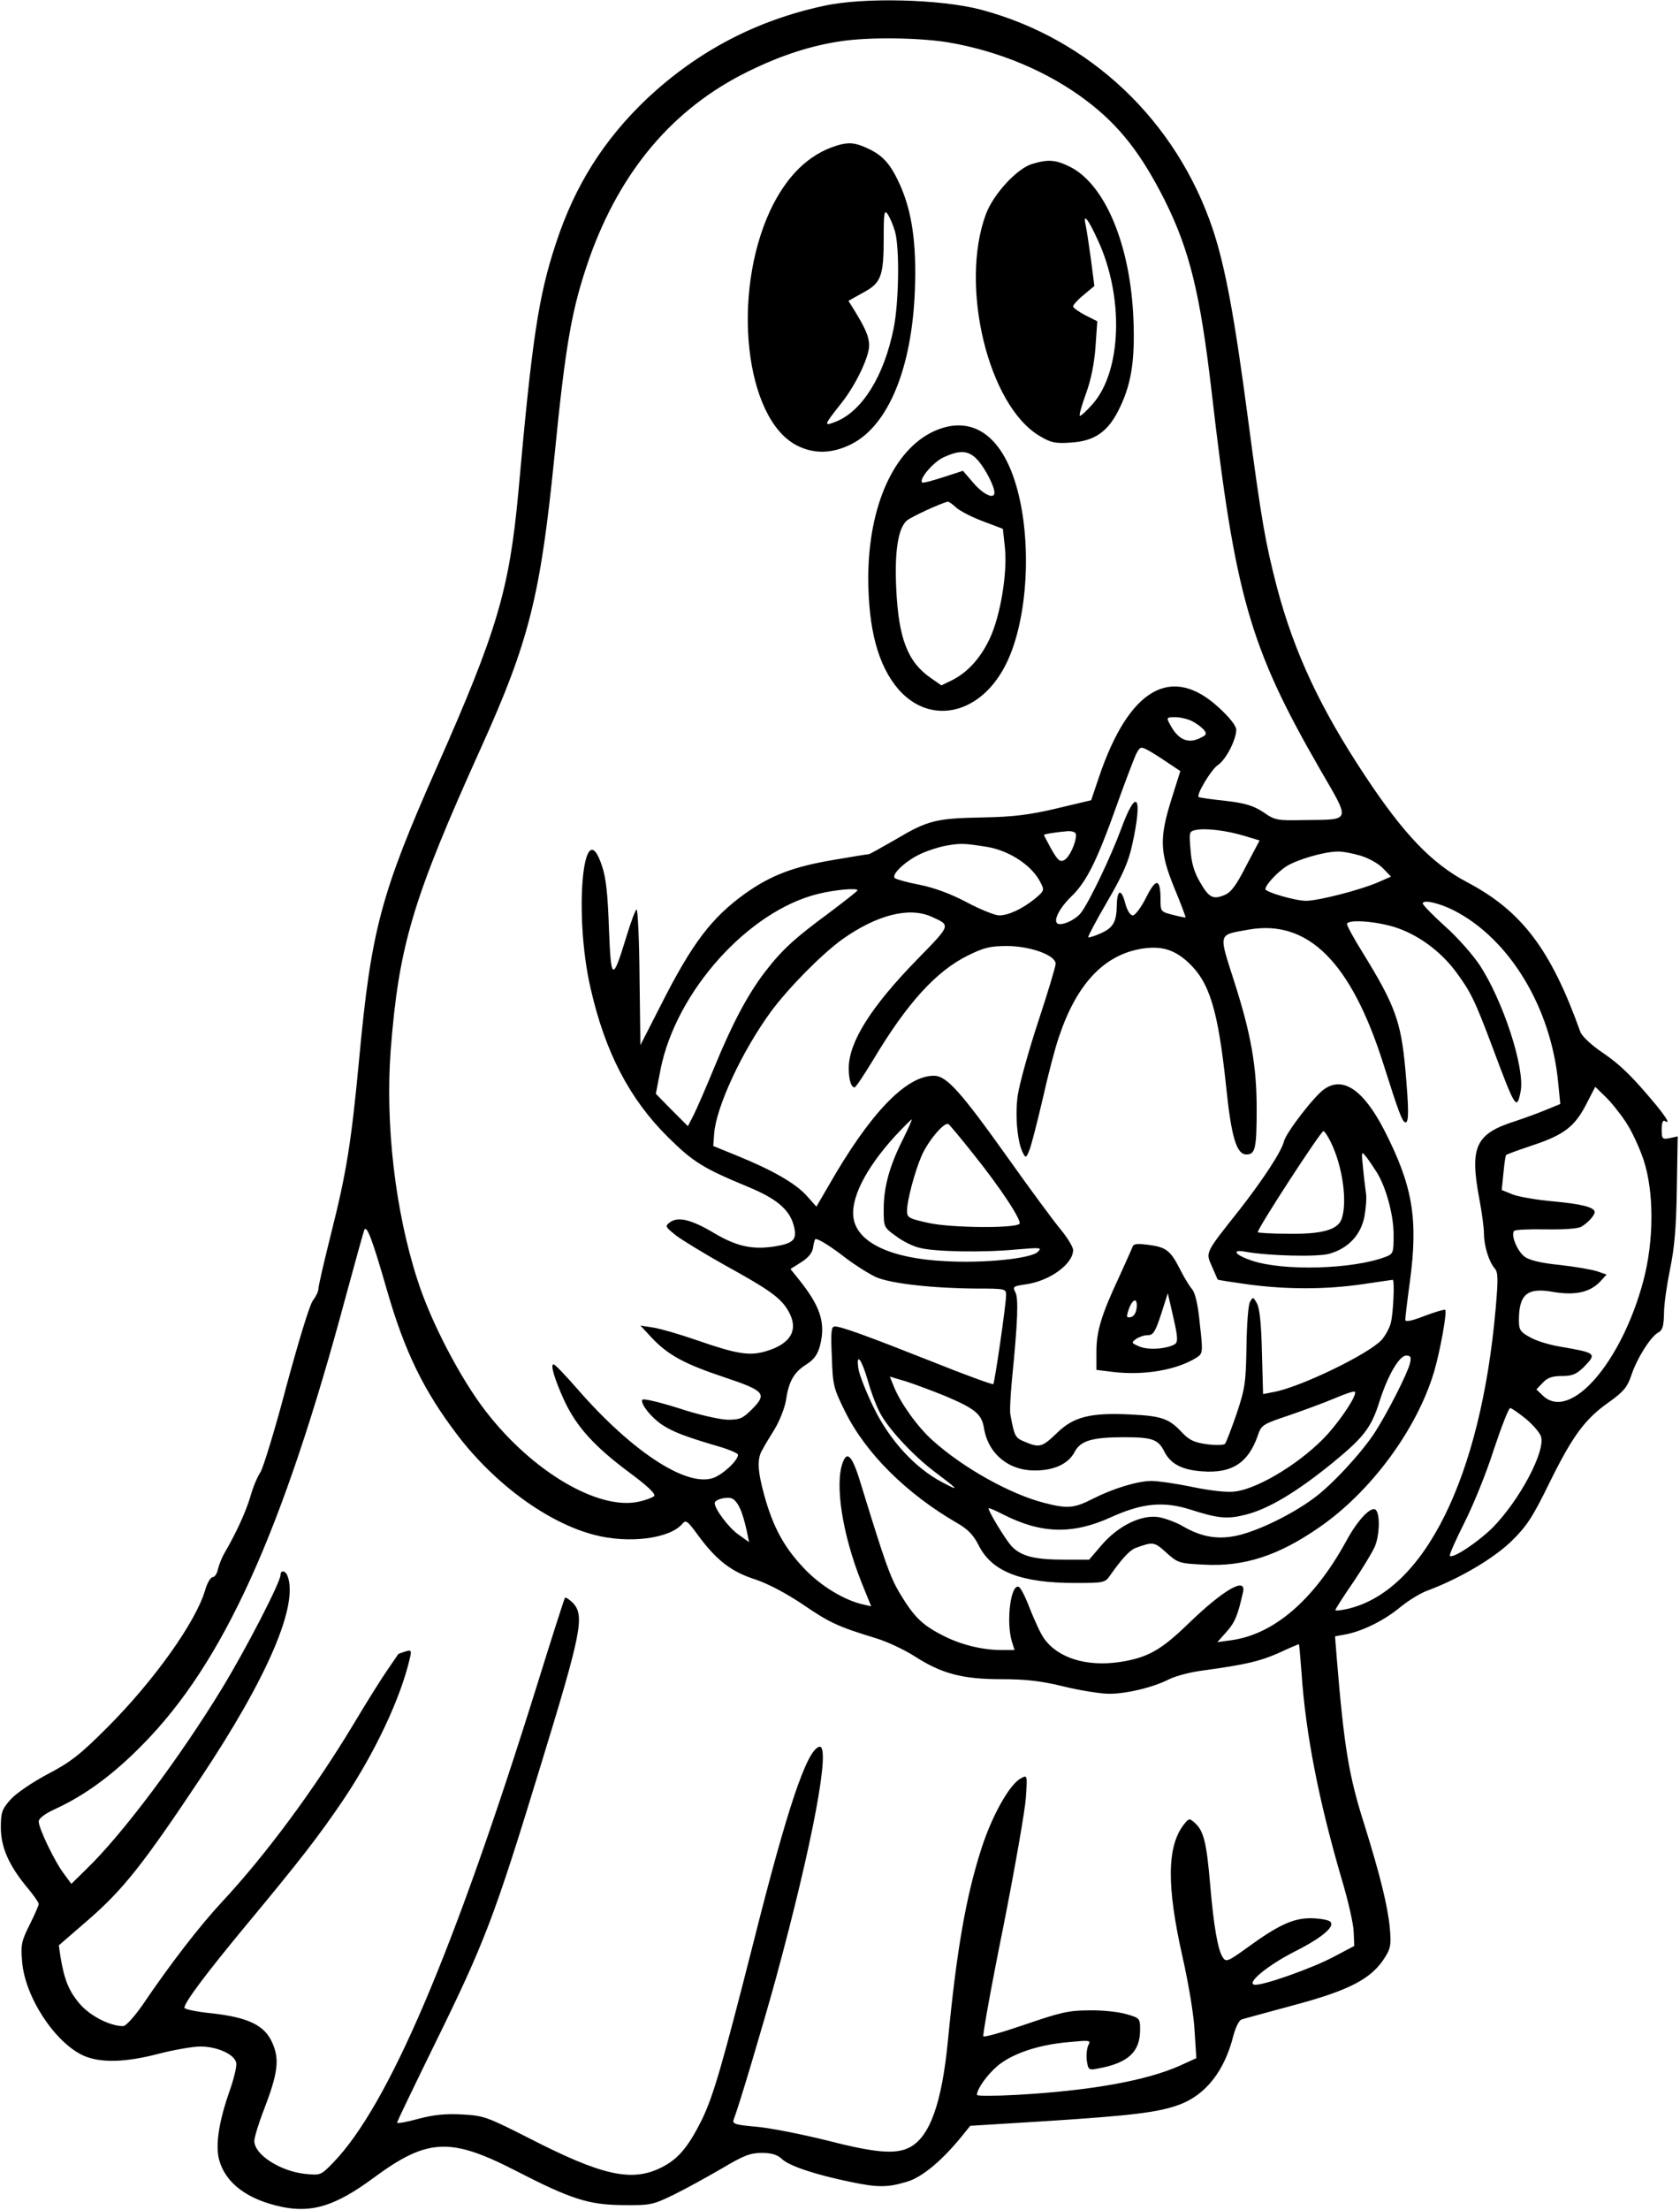 <?xml version="1.0" encoding="UTF-8" standalone="yes"?>
<svg version="1.0" xmlns="http://www.w3.org/2000/svg" width="6in" height="7.888in" viewBox="0 0 576 758" preserveAspectRatio="xMidYMid meet">
  <g transform="translate(0,758) scale(0.1,-0.1)" fill="#000000" stroke="none">
    <path d="M2825 7560 c-233 -50 -432 -155 -605 -316 -150 -142 -250 -300 -315
-499 -60 -181 -82 -328 -129 -855 -31 -333 -73 -475 -279 -940 -193 -436 -226
-560 -267 -1000 -27 -288 -44 -393 -96 -599 -24 -96 -44 -182 -44 -191 0 -10
-9 -28 -19 -41 -11 -14 -49 -139 -91 -294 -39 -149 -80 -281 -89 -295 -10 -14
-26 -52 -35 -85 -16 -53 -49 -125 -90 -195 -8 -14 -17 -37 -21 -53 -3 -15 -11
-27 -18 -27 -7 0 -19 -20 -26 -45 -32 -109 -176 -311 -336 -471 -93 -93 -125
-118 -203 -159 -53 -28 -109 -66 -128 -87 -30 -34 -34 -44 -34 -96 0 -68 27
-130 90 -206 22 -26 40 -52 40 -57 0 -5 -14 -37 -31 -71 -28 -56 -31 -69 -26
-126 9 -121 112 -278 210 -323 58 -26 144 -24 258 6 51 13 117 25 144 25 59 0
119 -28 123 -57 2 -11 -8 -53 -22 -93 -38 -107 -50 -188 -37 -238 22 -81 97
-137 215 -162 105 -22 186 4 316 100 183 135 262 139 483 26 194 -100 254
-119 372 -120 96 -1 103 1 175 36 41 20 115 61 165 90 74 44 97 53 136 53 35
0 54 -6 71 -22 25 -23 115 -53 232 -77 95 -20 129 -20 195 0 53 15 123 74 193
161 l25 31 259 16 c296 19 388 30 460 57 90 34 154 116 184 236 8 30 20 54 29
56 9 3 84 23 168 46 201 53 278 93 324 168 19 30 21 44 16 99 -7 76 -34 184
-87 354 -54 169 -70 268 -95 571 l-6 76 38 7 c57 11 132 48 187 94 27 22 69
48 95 57 109 41 226 110 287 170 51 50 72 82 129 199 80 162 122 219 205 277
49 35 62 51 75 89 19 59 67 135 93 149 15 8 19 21 20 66 0 31 10 99 21 153 15
72 21 142 23 275 l3 179 -27 -6 c-26 -5 -28 -3 -28 30 0 21 4 33 10 29 20 -12
9 7 -27 52 -84 101 -125 141 -187 183 -37 25 -69 55 -75 70 -101 283 -201 415
-389 514 -121 64 -217 164 -350 365 -154 232 -243 423 -302 645 -40 154 -53
226 -100 581 -46 349 -78 520 -120 647 -125 374 -423 656 -797 755 -137 36
-402 43 -538 13z m424 -125 c175 -29 347 -101 479 -202 112 -85 186 -181 266
-339 86 -172 122 -321 161 -654 81 -705 131 -880 373 -1300 105 -181 108 -171
-53 -173 -95 -2 -102 -1 -142 27 -34 22 -61 31 -130 39 -49 5 -90 11 -92 13
-9 8 43 94 65 109 28 18 63 86 64 121 0 14 -22 42 -59 76 -163 151 -309 67
-412 -237 l-27 -80 -118 -28 c-93 -22 -148 -29 -254 -31 -161 -3 -189 -10
-300 -76 -47 -27 -88 -50 -91 -50 -4 0 -59 -9 -123 -20 -136 -23 -214 -53
-300 -114 -116 -83 -183 -170 -292 -386 l-69 -135 -3 233 c-1 127 -6 232 -10
232 -4 0 -20 -43 -36 -96 -47 -153 -52 -150 -59 32 -4 115 -10 174 -24 214
-64 193 -98 -165 -39 -420 50 -220 134 -380 265 -510 88 -87 121 -107 275
-171 97 -40 142 -77 157 -132 13 -49 1 -62 -68 -73 -75 -11 -128 1 -203 45
-80 48 -126 59 -154 38 -17 -13 -16 -15 20 -44 22 -17 98 -63 169 -103 151
-83 190 -111 216 -154 39 -65 13 -115 -75 -141 -57 -17 -100 -10 -241 39 -55
19 -120 38 -145 42 l-45 7 40 -43 c56 -59 112 -89 250 -135 137 -46 146 -56
92 -110 -31 -31 -41 -35 -83 -35 -28 1 -100 17 -169 40 -71 22 -122 34 -124
28 -5 -15 31 -60 68 -85 36 -24 80 -41 189 -73 39 -11 72 -25 72 -30 0 -20
-53 -69 -86 -80 -92 -31 -278 91 -464 304 -41 47 -78 86 -83 86 -12 0 3 -50
37 -125 42 -89 102 -156 223 -246 62 -46 92 -74 85 -81 -5 -5 -29 -14 -52 -19
-138 -31 -365 102 -525 309 -87 112 -189 307 -235 451 -77 237 -111 536 -92
789 28 359 75 517 310 1037 165 365 204 521 252 1000 39 394 60 507 120 680
107 300 288 514 545 640 112 55 216 89 321 104 96 14 262 12 363 -4z m840
-2329 c15 -8 33 -21 40 -30 10 -12 9 -17 -8 -25 -45 -25 -81 -10 -110 47 -11
20 -10 22 19 22 17 0 43 -6 59 -14z m-83 -143 l42 -28 -30 -95 c-42 -134 -41
-182 9 -305 23 -55 40 -101 39 -102 -1 -1 -21 3 -44 9 -41 10 -42 12 -42 52 0
73 -15 76 -49 8 -17 -34 -38 -62 -46 -62 -9 0 -20 17 -27 45 -13 48 -27 43
-28 -10 -1 -57 -12 -77 -54 -96 -22 -10 -42 -16 -44 -14 -2 2 27 57 65 122 53
91 73 136 86 196 37 168 15 199 -38 54 -35 -95 -110 -252 -138 -288 -15 -20
-51 -39 -72 -39 -29 0 -9 48 39 95 52 50 88 122 157 316 28 79 58 156 65 172
14 26 16 27 42 13 15 -8 46 -28 68 -43z m261 -250 l53 -16 -46 -87 c-34 -67
-52 -91 -74 -100 -40 -17 -54 -9 -85 45 -19 32 -29 65 -32 110 -5 61 -5 63 18
68 35 7 106 -2 166 -20z m-577 3 c0 -28 -23 -77 -40 -86 -15 -8 -22 -2 -44 36
-14 26 -26 48 -26 50 0 3 45 10 83 13 17 0 27 -4 27 -13z m-305 -41 c76 -13
153 -63 182 -120 15 -28 15 -30 -17 -57 -43 -35 -91 -58 -124 -58 -14 0 -64
20 -111 45 -57 30 -112 50 -162 60 -42 8 -81 19 -85 23 -13 13 41 62 91 84 24
11 64 24 90 28 46 8 60 7 136 -5z m1281 -30 c27 -8 62 -27 77 -43 l28 -29 -48
-21 c-62 -26 -202 -62 -244 -62 -36 0 -139 30 -139 40 0 15 42 59 73 79 38 23
127 49 173 50 17 1 53 -6 80 -14z m-1726 -119 c0 -3 -44 -37 -97 -77 -118 -87
-161 -126 -219 -201 -58 -75 -112 -175 -174 -326 -28 -68 -60 -142 -71 -164
l-21 -41 -55 55 -55 56 16 83 c53 268 302 545 542 603 57 14 134 21 134 12z
m2045 -68 c192 -97 336 -334 360 -594 l7 -71 -49 -20 c-26 -11 -73 -28 -103
-38 -140 -44 -160 -88 -125 -272 8 -43 15 -94 15 -114 0 -42 17 -97 37 -120
12 -14 12 -37 3 -140 -51 -577 -245 -968 -509 -1028 -23 -5 -41 -7 -41 -4 0 3
27 46 61 95 33 49 67 105 75 124 15 37 18 102 5 122 -13 22 -62 -27 -104 -105
-110 -200 -246 -318 -392 -339 l-50 -7 32 36 c29 33 38 55 56 135 13 55 -66
10 -188 -108 -94 -91 -139 -116 -234 -131 -114 -17 -213 13 -261 81 -11 15
-32 61 -48 101 -15 40 -32 74 -39 76 -27 9 -43 -116 -24 -185 l10 -32 -44 0
c-68 0 -144 19 -206 52 -68 35 -96 63 -144 143 -33 55 -51 107 -131 367 -30
101 -48 124 -64 83 -29 -75 -2 -247 63 -411 l34 -84 -26 6 c-66 14 -151 66
-207 127 -67 71 -104 140 -134 248 -23 84 -25 125 -7 155 6 12 26 45 44 74 17
29 34 73 38 99 9 63 28 95 70 121 25 16 38 33 46 63 21 79 2 137 -76 233 l-25
31 38 24 c25 16 38 33 40 52 2 15 6 27 8 27 12 0 53 -26 106 -67 32 -24 78
-53 102 -64 51 -22 193 -38 344 -39 99 0 102 -1 102 -22 0 -33 -39 -300 -44
-306 -3 -2 -97 32 -209 77 -225 89 -313 121 -335 121 -12 0 -14 -18 -10 -104
3 -98 6 -108 45 -187 71 -144 211 -283 386 -384 35 -20 55 -40 73 -76 45 -90
145 -129 331 -129 98 0 103 1 120 26 40 57 67 86 87 94 61 22 64 22 106 -16
39 -35 44 -37 128 -41 137 -8 256 30 397 128 177 122 335 336 394 534 21 72
45 204 38 212 -3 2 -34 -7 -71 -21 -46 -18 -66 -21 -66 -13 0 7 7 67 16 132
29 216 9 329 -89 520 -71 137 -141 184 -205 139 -34 -23 -130 -148 -138 -178
-8 -35 -72 -132 -153 -236 -120 -151 -116 -145 -95 -193 10 -23 19 -44 20 -46
2 -2 49 -9 106 -17 135 -18 270 -17 392 1 55 8 101 15 103 15 7 0 2 -118 -7
-149 -5 -19 -20 -45 -32 -58 -46 -49 -280 -162 -370 -178 l-36 -7 -4 144 c-2
96 -8 151 -17 167 -13 23 -14 23 -24 5 -6 -10 -11 -79 -12 -154 -2 -123 -5
-143 -34 -230 -18 -52 -36 -99 -40 -103 -5 -4 -32 -5 -62 -1 -43 6 -60 14 -84
39 -45 49 -71 58 -178 63 -138 7 -196 -8 -253 -64 -50 -48 -59 -51 -109 -30
-34 14 -36 18 -50 92 -3 12 0 66 5 120 20 200 23 280 12 301 -10 19 -8 21 33
27 84 11 165 70 165 118 0 11 -20 43 -43 71 -24 29 -104 137 -177 240 -166
233 -214 287 -258 287 -96 0 -220 -130 -361 -377 l-42 -72 -34 38 c-38 42
-116 87 -239 137 l-81 33 3 41 c6 91 95 283 195 420 60 81 173 196 245 248
117 83 228 112 305 78 68 -31 70 -26 -49 -148 -158 -162 -234 -283 -234 -372
0 -39 8 -66 20 -66 4 0 32 42 63 93 117 196 217 306 327 360 55 27 76 32 135
32 81 -1 165 -32 165 -61 0 -10 -27 -99 -60 -199 -33 -100 -64 -213 -70 -252
-10 -71 -1 -165 19 -200 8 -16 11 -14 21 12 7 17 27 96 46 177 18 81 43 176
55 210 61 183 155 283 286 304 66 10 110 -3 158 -47 73 -68 102 -161 130 -424
18 -177 36 -235 70 -235 30 0 35 20 35 156 0 146 -19 256 -77 437 -54 169 -57
159 48 178 205 37 353 -111 464 -461 52 -164 65 -200 76 -200 12 0 11 48 -1
185 -15 161 -35 217 -146 397 -30 48 -54 92 -54 98 0 17 94 11 163 -10 79 -25
155 -80 209 -151 52 -70 66 -98 128 -263 78 -209 83 -217 96 -149 15 79 -60
310 -141 433 -24 36 -77 96 -119 133 -42 38 -76 73 -76 78 0 14 55 2 105 -23z
m592 -727 c20 -30 47 -88 61 -130 36 -110 36 -275 -1 -415 -75 -280 -250 -482
-344 -394 l-23 22 22 23 c16 17 32 23 66 23 35 0 49 6 73 29 48 49 46 50 -81
72 -36 6 -82 20 -102 32 -33 18 -38 25 -38 58 0 90 29 114 120 97 73 -12 124
-1 159 36 l22 24 -32 11 c-18 6 -76 16 -129 22 -62 6 -104 16 -120 28 -26 19
-49 76 -36 89 4 4 53 6 108 5 60 -1 109 2 122 9 21 12 45 37 46 50 0 17 -45
28 -142 37 -57 5 -120 16 -140 24 l-37 15 6 59 c3 32 7 59 9 61 1 2 42 17 90
33 109 36 146 65 185 141 l31 60 34 -33 c20 -19 51 -58 71 -88z m-2481 -59
c-46 -91 -66 -164 -66 -239 0 -62 0 -63 42 -93 22 -17 58 -35 80 -40 50 -14
220 -17 333 -6 84 7 89 7 74 -8 -22 -23 -185 -40 -319 -32 -183 9 -297 62
-313 144 -13 67 39 172 142 285 29 31 55 57 57 57 2 0 -11 -30 -30 -68z m242
-51 c94 -117 167 -229 158 -239 -16 -16 -236 -14 -312 3 -68 15 -74 18 -74 42
0 34 26 132 49 186 22 52 79 120 93 111 5 -3 44 -50 86 -103z m1226 42 c42
-85 58 -209 37 -266 -14 -36 -69 -51 -184 -49 -55 0 -101 3 -103 5 -6 6 216
347 225 347 4 0 15 -17 25 -37z m158 -104 c32 -51 58 -147 58 -214 0 -62 -1
-66 -27 -76 -111 -43 -352 -50 -460 -13 -58 19 -72 40 -20 30 79 -14 244 -18
285 -7 66 18 110 65 122 129 5 28 8 64 5 80 -2 15 -7 54 -10 86 -6 59 -6 59
13 35 10 -13 25 -36 34 -50z m-3397 -404 c61 -212 127 -347 244 -500 128 -167
309 -299 468 -340 118 -31 259 -13 302 38 12 15 18 10 55 -41 63 -85 114 -124
196 -150 44 -15 105 -47 163 -86 92 -63 121 -76 252 -116 39 -12 98 -40 132
-62 92 -59 163 -78 296 -78 85 0 137 -6 215 -25 57 -14 127 -25 156 -25 61 0
151 22 206 50 22 11 75 25 117 30 145 20 193 31 259 60 36 17 67 30 69 30 1 0
5 -44 9 -98 14 -209 59 -438 137 -705 23 -76 42 -160 42 -185 l2 -47 -70 -37
c-75 -40 -248 -101 -273 -96 -28 6 47 67 137 113 98 49 145 90 121 105 -8 5
-38 10 -66 10 -59 0 -111 -24 -218 -102 -62 -45 -71 -49 -81 -34 -18 23 -33
112 -45 256 -12 140 -22 179 -51 206 -20 18 -21 18 -40 -6 -57 -75 -58 -210
-4 -450 21 -92 40 -206 42 -257 l6 -93 -55 -25 c-115 -52 -310 -87 -565 -101
-73 -4 -133 -4 -133 0 0 20 34 68 70 99 50 42 139 73 244 82 74 7 78 7 68 -11
-5 -11 -7 -34 -5 -52 5 -33 7 -34 41 -27 102 19 142 57 142 133 0 38 -1 40
-47 53 -27 8 -84 14 -128 13 -69 0 -99 -7 -218 -48 -76 -26 -141 -45 -145 -41
-3 3 27 171 68 373 40 202 75 402 78 446 5 78 5 78 -17 66 -39 -20 -99 -128
-135 -239 -54 -167 -86 -352 -116 -665 -21 -212 -62 -326 -131 -362 -48 -25
-118 -19 -289 25 -85 21 -192 42 -238 46 -72 6 -82 10 -77 24 18 46 99 318
144 481 127 466 192 812 149 798 -43 -14 -109 -211 -224 -667 -110 -433 -139
-531 -178 -612 -47 -94 -81 -135 -139 -164 -102 -51 -204 -28 -457 102 -142
72 -153 76 -227 80 -56 3 -98 -1 -150 -15 -40 -11 -73 -17 -73 -13 0 4 59 126
130 271 170 346 204 434 360 945 144 469 155 524 112 568 -12 11 -23 19 -26
16 -2 -2 -45 -136 -95 -297 -289 -926 -512 -1446 -701 -1641 -42 -43 -43 -43
-95 -38 -86 9 -175 66 -175 113 0 12 15 62 34 110 47 123 53 170 28 226 -26
61 -83 88 -209 102 -51 5 -93 14 -93 19 0 18 75 118 211 282 187 225 252 309
337 435 108 162 195 347 226 483 6 26 5 28 -16 22 -13 -4 -23 -8 -24 -9 0 0
-16 -23 -35 -51 -19 -27 -72 -111 -116 -185 -137 -228 -304 -453 -454 -614
-79 -85 -179 -215 -273 -354 -28 -40 -57 -72 -66 -72 -45 0 -112 34 -148 75
-38 44 -54 83 -67 161 l-6 41 104 90 c118 103 186 189 382 483 230 345 337
594 299 694 -7 19 -24 21 -24 4 0 -25 -119 -255 -200 -388 -145 -238 -343
-503 -468 -623 l-50 -49 -25 34 c-31 40 -87 156 -87 180 0 10 20 26 55 42 103
47 200 118 301 221 278 281 481 729 699 1542 31 114 59 215 62 223 8 22 28
-31 78 -205z m3511 -252 c-9 -36 -79 -173 -122 -239 -47 -71 -147 -179 -209
-224 -72 -53 -179 -106 -252 -125 -71 -18 -130 -9 -197 30 -22 13 -60 27 -83
31 -59 9 -139 -30 -196 -97 l-42 -49 -85 0 c-104 0 -149 12 -182 47 -21 24
-78 117 -78 129 0 3 23 -7 50 -21 132 -67 239 -69 371 -9 106 48 179 55 271
26 96 -31 128 -34 193 -17 77 20 172 77 293 175 109 89 135 122 163 211 28 89
68 159 92 159 16 0 18 -5 13 -27z m-1861 -57 c9 -33 26 -80 38 -104 25 -55
116 -154 195 -213 81 -61 84 -66 22 -33 -92 48 -180 144 -234 255 -26 53 -50
114 -53 135 -8 57 11 32 32 -40z m267 -55 c101 -43 124 -61 132 -109 14 -88
84 -147 176 -146 65 0 114 23 135 63 20 39 60 51 170 51 96 0 117 -7 138 -49
21 -42 60 -63 129 -68 102 -8 159 28 192 123 12 36 17 39 107 69 52 18 123 44
158 59 35 15 65 25 68 22 9 -9 -43 -89 -93 -145 -83 -92 -233 -186 -317 -197
-27 -4 -82 2 -146 15 -57 12 -120 21 -141 21 -48 0 -131 -25 -202 -61 -65 -33
-87 -35 -168 -14 -116 30 -276 119 -381 213 -51 45 -110 127 -133 183 l-15 37
57 -17 c31 -10 92 -33 134 -50z m1992 -78 c25 -21 48 -48 52 -61 15 -52 -75
-220 -167 -313 -50 -49 -135 -106 -146 -96 -3 3 20 54 50 114 30 59 76 172
101 251 26 78 51 142 56 142 5 0 29 -17 54 -37z m-2696 -310 c7 -15 16 -47 21
-70 l9 -43 -39 28 c-32 23 -79 86 -79 106 0 13 45 24 61 15 9 -4 21 -21 27
-36z"/>
    <path d="M2870 7081 c-98 -30 -174 -105 -230 -224 -133 -288 -86 -711 90 -804
59 -31 122 -30 188 3 127 63 209 260 219 529 6 161 -10 270 -52 363 -32 70
-58 99 -110 123 -43 20 -65 22 -105 10z m199 -296 c16 -58 13 -244 -5 -332
-33 -163 -107 -282 -197 -319 -44 -17 -44 -15 16 61 50 62 97 160 97 200 0 30
-13 59 -51 121 l-20 32 50 28 c62 33 71 56 71 188 0 88 2 98 14 81 7 -11 19
-38 25 -60z"/>
    <path d="M3541 7018 c-52 -14 -134 -103 -160 -172 -92 -246 8 -659 185 -762
38 -23 54 -26 108 -22 78 5 124 36 161 109 44 86 58 169 52 314 -10 255 -98
465 -220 524 -47 23 -73 25 -126 9z m224 -262 c90 -194 82 -449 -18 -562 -22
-25 -42 -43 -44 -40 -3 2 7 37 22 78 17 47 28 103 32 160 l6 86 -42 21 c-22
12 -41 25 -41 30 0 5 16 23 37 40 l36 30 -12 93 c-7 51 -15 103 -18 116 -10
44 9 21 42 -52z"/>
    <path d="M3203 6101 c-138 -63 -225 -256 -226 -501 0 -179 34 -304 104 -385
107 -122 274 -88 362 74 84 153 100 449 36 644 -53 162 -154 223 -276 168z
m153 -103 c26 -32 54 -87 54 -108 0 -24 -37 -7 -71 32 l-37 43 -68 -22 c-37
-12 -70 -21 -72 -18 -12 11 38 70 73 86 60 28 89 24 121 -13z m-75 -161 c15
-12 56 -33 92 -46 l66 -25 7 -65 c9 -84 -15 -230 -50 -307 -31 -68 -75 -118
-129 -146 l-39 -19 -36 25 c-80 55 -111 136 -119 307 -6 126 6 206 36 233 15
13 119 61 141 65 3 1 17 -9 31 -22z"/>
    <path d="M3883 3301 c-3 -9 -24 -54 -45 -101 -61 -130 -78 -187 -78 -256 l0
-63 56 -7 c109 -13 222 7 289 50 20 13 21 18 10 114 -6 66 -16 106 -26 119 -9
10 -28 41 -42 69 -33 65 -48 76 -109 84 -40 5 -51 4 -55 -9z m146 -332 c-27
-16 -90 -21 -121 -8 -28 12 -29 13 -12 26 10 7 28 13 40 13 19 0 26 11 46 72
l23 72 19 -83 c16 -69 16 -85 5 -92z m-131 124 c-2 -17 -10 -29 -20 -31 -15
-3 -16 0 -7 27 14 38 31 41 27 4z"/>
  </g>
</svg>